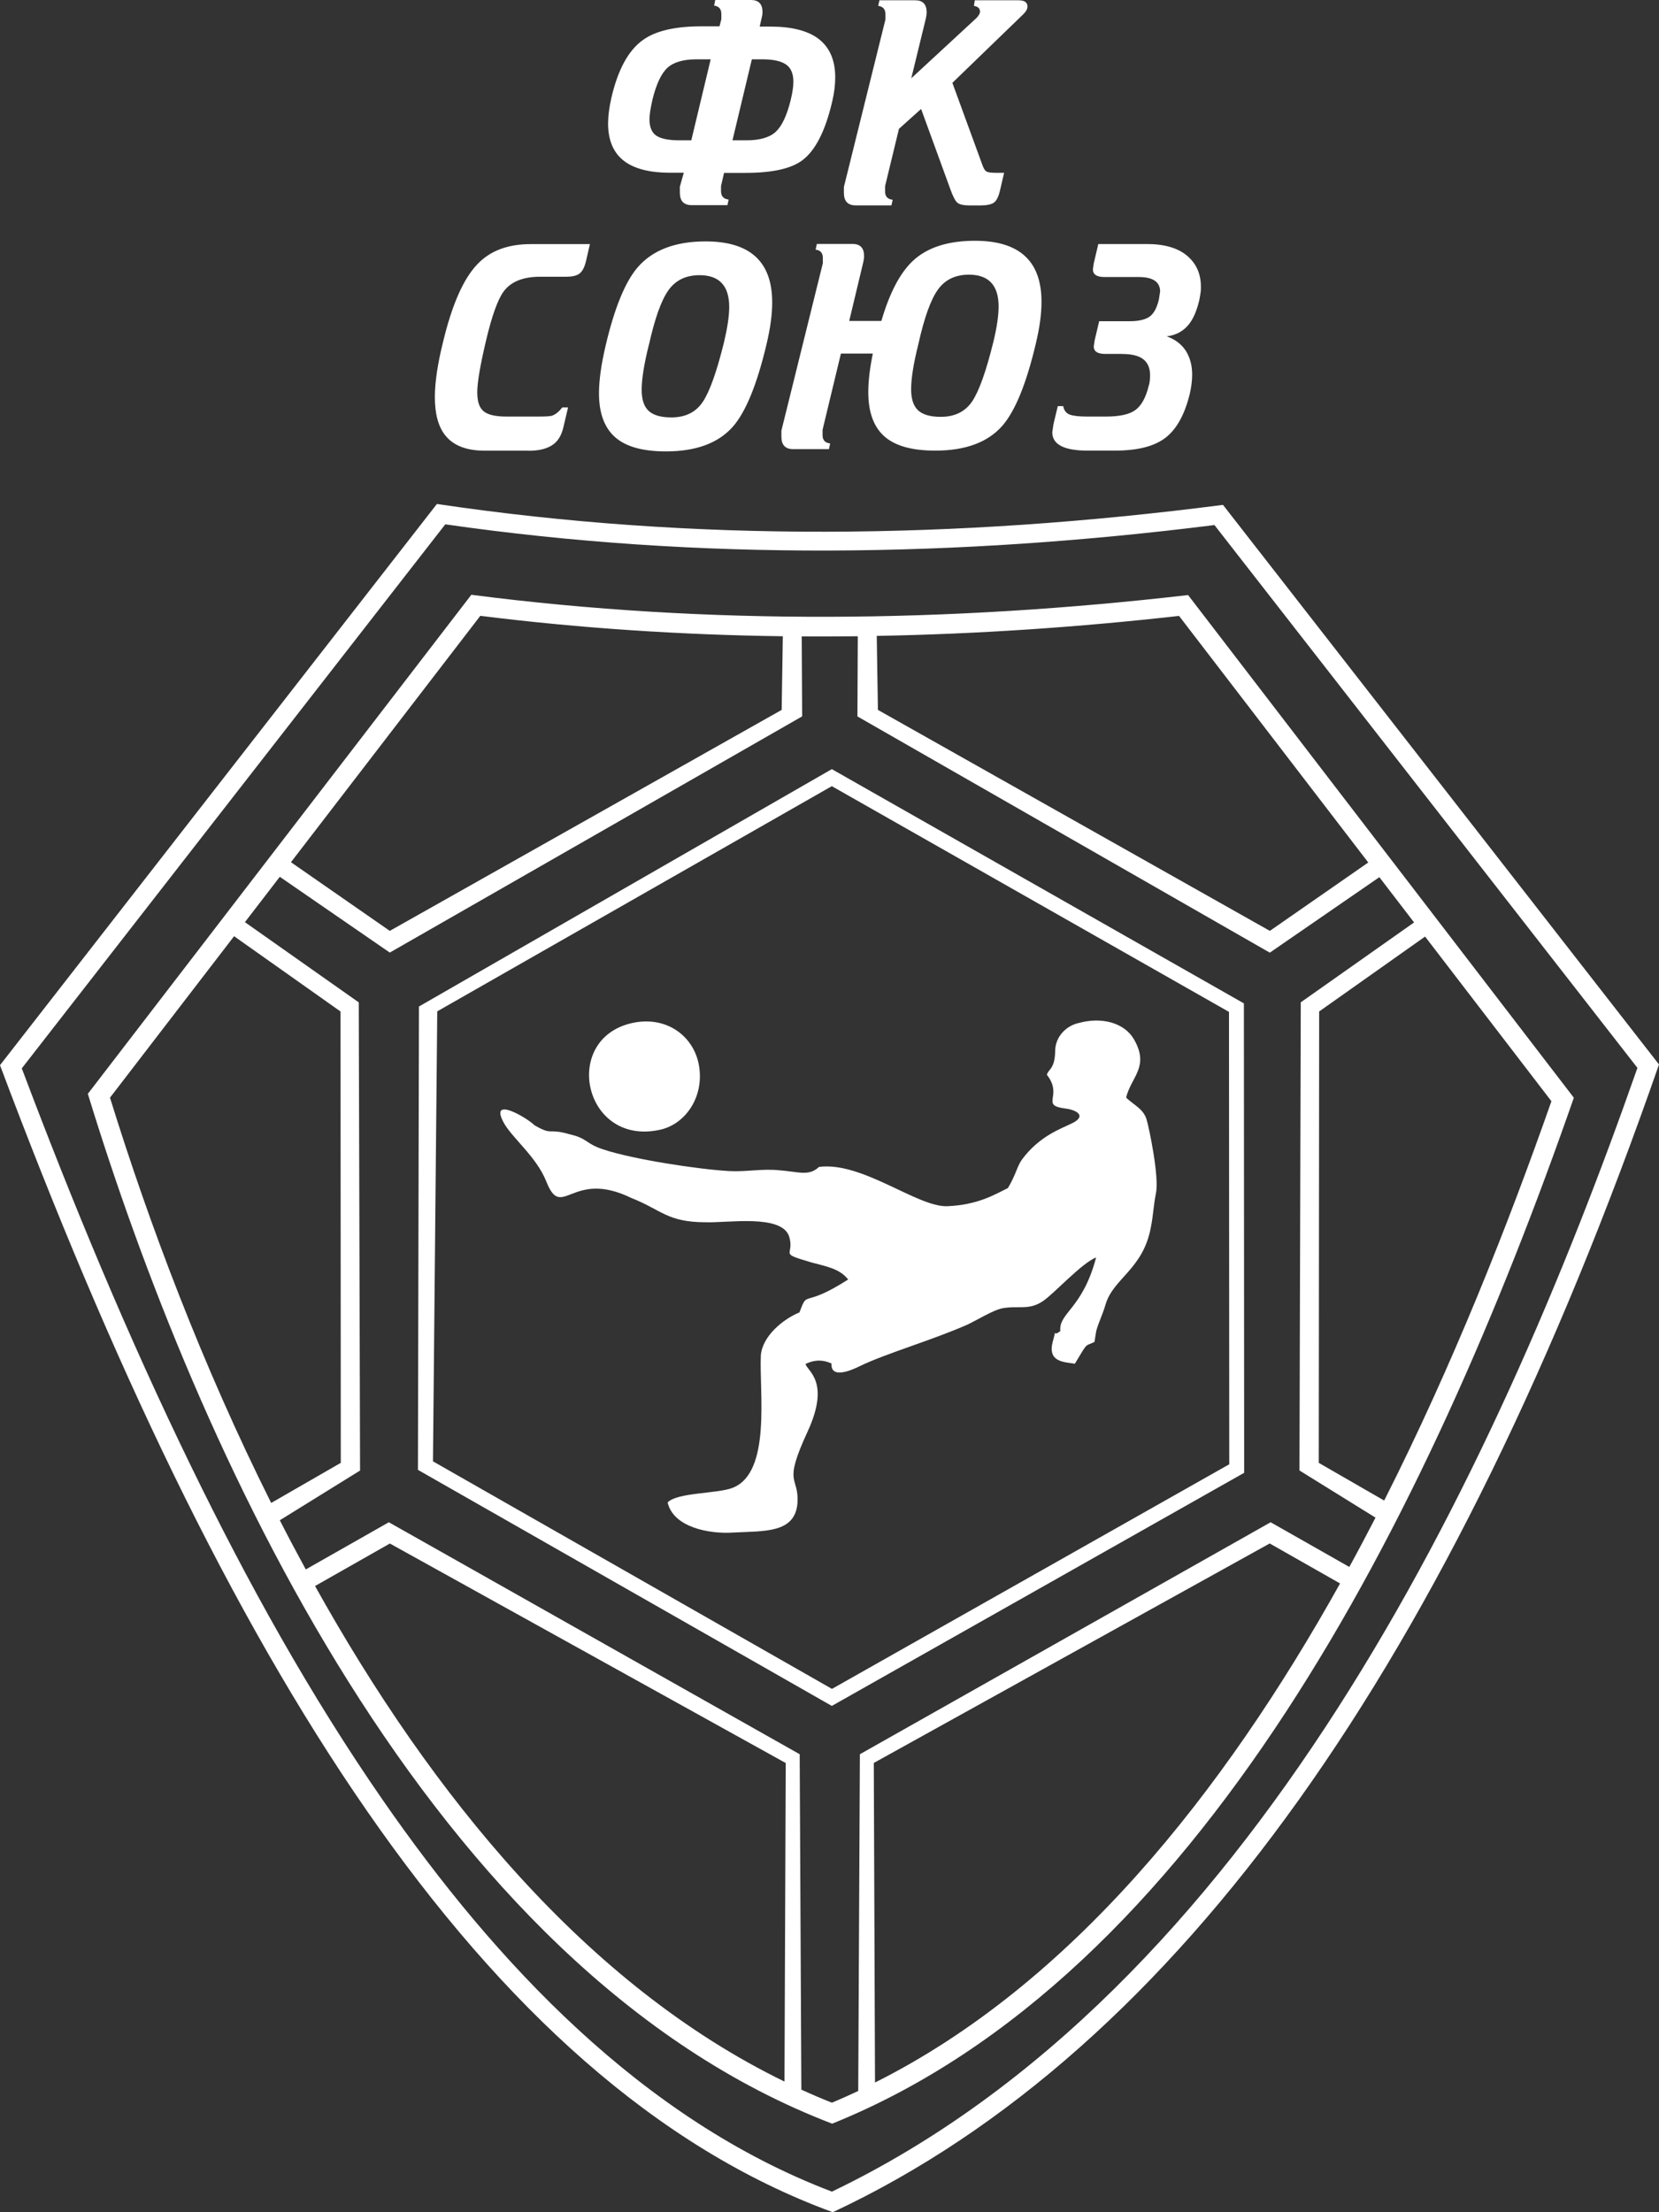 <?xml version="1.0" encoding="UTF-8"?> <svg xmlns="http://www.w3.org/2000/svg" width="60" height="80" viewBox="0 0 60 80" fill="none"><rect x="0" y="0" width="60" height="80" fill="#333333" stroke="none"/><path fill-rule="evenodd" clip-rule="evenodd" d="M15.657 52.845L30.089 61.075L44.458 52.953L44.448 36.593L30.084 28.43L15.814 36.573L15.659 52.848L15.657 52.845ZM15.115 53.153L15.152 36.398L30.084 27.814L44.987 36.285L44.997 53.261L30.084 61.691L15.113 53.153H15.115ZM9.808 54.351L12.325 52.901L12.315 36.578L8.466 33.856L3.978 39.695C5.388 44.248 7.317 49.374 9.808 54.351ZM11.394 57.355L14.1 55.818L28.417 63.756L28.372 75.275C21.21 71.793 15.612 64.928 11.394 57.355ZM48.467 57.263L45.921 55.816L31.602 63.753L31.646 75.31C38.735 71.757 44.236 64.846 48.465 57.263H48.467ZM50.061 54.264L47.695 52.901L47.709 36.578L51.54 33.869L56.109 39.823C54.539 44.302 52.547 49.346 50.061 54.264ZM31.709 22.994L31.751 25.672L45.926 33.663L49.485 31.19L42.642 22.273C39.01 22.681 35.362 22.93 31.711 22.996L31.709 22.994ZM28.312 23.004L28.27 25.672L14.097 33.663L10.523 31.18L17.371 22.27C21.006 22.724 24.659 22.96 28.312 23.009V23.004ZM10.117 31.706L14.097 34.448L29.011 25.906L28.995 23.014C29.67 23.02 30.345 23.014 31.023 23.009L31.01 25.908L45.924 34.451L49.886 31.721L51.142 33.358L47.044 36.247L46.997 53.176L49.747 54.882C49.438 55.477 49.124 56.075 48.8 56.665L45.955 55.049L31.099 63.438L31.039 75.616C30.725 75.762 30.408 75.906 30.089 76.039C29.715 75.893 29.346 75.734 28.982 75.567L28.922 63.438L14.063 55.049L11.059 56.755C10.737 56.165 10.423 55.572 10.12 54.977L13.022 53.179L12.975 36.249L8.858 33.348L10.114 31.714L10.117 31.706ZM30.097 76.798C43.343 71.457 51.647 54.838 56.92 39.697L42.969 21.519C34.349 22.514 25.659 22.622 17.046 21.509L3.177 39.556C7.053 52.214 15.487 71.216 30.097 76.798ZM30.086 79.256C45.207 72.006 54.031 53.44 59.22 38.617L43.922 18.987C34.663 20.151 25.35 20.29 16.104 18.961L0.788 38.635C2.625 43.51 4.629 48.343 6.914 53.032C8.939 57.191 11.208 61.293 13.854 65.11C17.91 70.962 23.217 76.644 30.089 79.256H30.086ZM15.801 18.225C25.114 19.608 34.551 19.507 44.231 18.258L60 38.494C52.544 59.931 42.697 74.11 30.118 80C17.376 75.334 7.987 59.81 0 38.52L15.801 18.225ZM22.858 36.996C20.297 37.571 21.1 41.413 23.814 40.867C24.8 40.685 25.512 39.625 25.263 38.448C25.049 37.45 24.091 36.724 22.858 36.996ZM28.906 47.463C28.32 47.706 27.579 48.312 27.517 49.007C27.454 50.339 27.909 53.263 26.488 53.807C25.933 54.02 24.486 53.969 24.146 54.333C24.35 55.226 25.632 55.482 26.527 55.421C27.64 55.362 28.749 55.452 28.841 54.364C28.904 53.335 28.286 53.758 29.212 51.762C30.044 49.946 29.186 49.584 29.134 49.325C29.5 49.148 29.799 49.184 30.071 49.307C30.039 49.882 30.785 49.556 31.094 49.405C32.02 48.951 33.716 48.466 35.014 47.891C35.383 47.709 35.877 47.406 36.218 47.317C36.835 47.196 37.204 47.406 37.73 47.045C38.162 46.742 39.117 45.682 39.643 45.472C39.149 47.347 38.285 47.468 38.348 48.135C38.008 48.407 38.256 47.894 38.071 48.528C37.885 49.254 38.471 49.254 38.874 49.315C39.368 48.499 39.214 48.71 39.583 48.528L39.646 48.135C39.737 47.801 39.86 47.591 39.986 47.168C40.263 46.229 41.344 45.898 41.622 44.384C41.713 43.93 41.713 43.627 41.807 43.143C41.93 42.568 41.559 40.782 41.467 40.48C41.344 40.087 41.004 39.964 40.727 39.692C40.912 38.935 41.59 38.574 41.004 37.573C40.664 36.998 39.863 36.757 38.999 36.998C38.547 37.104 38.17 37.496 38.162 37.996C38.152 38.663 37.919 38.656 37.861 38.866C38.468 39.638 37.594 39.972 38.531 40.087C38.924 40.136 39.311 40.349 38.788 40.613C38.398 40.811 37.607 41.062 36.964 41.927C36.78 42.183 36.749 42.465 36.453 42.963C36.019 43.171 35.393 43.576 34.25 43.62C33.169 43.651 31.18 41.996 29.621 42.199C29.249 42.545 28.906 42.376 28.171 42.319C27.553 42.258 26.998 42.381 26.381 42.35C25.269 42.288 22.895 41.927 21.814 41.565C21.165 41.352 21.26 41.17 20.611 41.021C19.778 40.78 20.009 41.085 19.328 40.69C19.048 40.413 17.714 39.631 18.201 40.569C18.491 41.131 19.396 41.814 19.758 42.727C20.328 44.171 20.663 42.263 22.832 43.322C23.913 43.745 24.128 44.2 25.517 44.2C26.321 44.23 28.265 43.897 28.54 44.713C28.757 45.439 28.108 45.287 29.343 45.652C29.898 45.803 30.366 45.877 30.675 46.27C28.99 47.35 29.236 46.601 28.911 47.465L28.906 47.463ZM40.585 12.799H39.973C39.696 12.799 39.557 12.709 39.557 12.53L39.588 12.314L39.753 11.616H40.86C41.174 11.616 41.41 11.562 41.567 11.457C41.724 11.349 41.839 11.142 41.912 10.834L41.957 10.544C41.957 10.192 41.697 10.018 41.179 10.018H39.942C39.664 10.018 39.526 9.926 39.526 9.738L39.557 9.523L39.722 8.825H41.483C42.111 8.825 42.593 8.966 42.927 9.243C43.262 9.523 43.432 9.897 43.432 10.369C43.432 10.426 43.432 10.48 43.427 10.531C43.422 10.582 43.406 10.685 43.377 10.841C43.289 11.221 43.166 11.514 43.003 11.721C42.799 11.978 42.53 12.124 42.195 12.163C42.509 12.275 42.739 12.455 42.891 12.694C43.04 12.932 43.116 13.217 43.116 13.548C43.116 13.764 43.087 13.994 43.029 14.246C42.846 14.99 42.556 15.518 42.153 15.829C41.75 16.142 41.138 16.296 40.313 16.296H39.34C38.484 16.296 38.057 16.075 38.057 15.631L38.102 15.331L38.256 14.687H38.453C38.481 14.844 38.562 14.946 38.693 14.995C38.824 15.041 39.033 15.064 39.316 15.064H39.994C40.491 15.064 40.847 14.987 41.062 14.828C41.276 14.672 41.436 14.387 41.538 13.979C41.559 13.915 41.575 13.848 41.582 13.781C41.59 13.712 41.593 13.64 41.593 13.561C41.593 13.309 41.512 13.122 41.352 12.994C41.192 12.866 40.936 12.801 40.585 12.801V12.799ZM33.214 12.445C33.038 13.145 32.952 13.689 32.952 14.076C32.952 14.428 33.036 14.682 33.203 14.838C33.371 14.995 33.645 15.074 34.025 15.074C34.53 15.074 34.907 14.887 35.158 14.518C35.409 14.146 35.666 13.422 35.93 12.35C36.056 11.827 36.116 11.406 36.116 11.083C36.116 10.318 35.757 9.933 35.043 9.933C34.553 9.933 34.179 10.113 33.92 10.475C33.661 10.836 33.425 11.493 33.214 12.445ZM30.717 11.606H31.876C32.175 10.582 32.559 9.856 33.025 9.425C33.543 8.946 34.289 8.707 35.26 8.707C36.867 8.707 37.667 9.441 37.667 10.908C37.667 11.124 37.652 11.357 37.618 11.606C37.586 11.857 37.531 12.134 37.458 12.442C37.115 13.889 36.71 14.877 36.244 15.405C35.718 16 34.912 16.296 33.823 16.296C32.983 16.296 32.371 16.124 31.984 15.78C31.596 15.436 31.403 14.902 31.403 14.182C31.403 13.781 31.458 13.315 31.567 12.786H30.413L29.749 15.544V15.736C29.749 15.916 29.84 16.016 30.024 16.036L29.979 16.242H28.686C28.401 16.242 28.26 16.09 28.26 15.79V15.575L29.759 9.52V9.328C29.759 9.148 29.673 9.048 29.498 9.028L29.542 8.822H30.835C31.112 8.822 31.251 8.969 31.251 9.261C31.251 9.325 31.24 9.402 31.22 9.487L30.714 11.603L30.717 11.606ZM23.468 12.465C23.293 13.166 23.207 13.71 23.207 14.097C23.207 14.448 23.29 14.702 23.46 14.859C23.628 15.015 23.903 15.095 24.282 15.095C24.785 15.095 25.164 14.91 25.415 14.536C25.666 14.164 25.923 13.44 26.187 12.368C26.31 11.845 26.373 11.424 26.373 11.101C26.373 10.336 26.015 9.951 25.3 9.951C24.811 9.951 24.436 10.131 24.177 10.493C23.918 10.854 23.683 11.511 23.471 12.463L23.468 12.465ZM21.903 12.499C22.225 11.131 22.613 10.187 23.065 9.664C23.607 9.041 24.423 8.73 25.52 8.73C27.127 8.73 27.927 9.464 27.927 10.931C27.927 11.147 27.912 11.378 27.878 11.629C27.846 11.88 27.791 12.16 27.718 12.468C27.375 13.912 26.97 14.9 26.504 15.431C25.978 16.026 25.172 16.324 24.083 16.324C23.243 16.324 22.631 16.152 22.244 15.808C21.856 15.464 21.663 14.936 21.663 14.22C21.663 13.761 21.741 13.189 21.903 12.501V12.499ZM19.122 16.298H17.533C16.876 16.298 16.403 16.116 16.11 15.752C15.853 15.436 15.727 14.972 15.727 14.356C15.727 14.084 15.754 13.781 15.803 13.45C15.853 13.117 15.926 12.758 16.023 12.37C16.345 11.026 16.756 10.087 17.261 9.559C17.722 9.071 18.363 8.828 19.19 8.828H21.335L21.194 9.441C21.142 9.656 21.069 9.802 20.969 9.885C20.87 9.967 20.705 10.008 20.469 10.008H19.527C18.915 10.008 18.475 10.187 18.213 10.544C18.002 10.831 17.79 11.421 17.578 12.317C17.366 13.212 17.261 13.833 17.261 14.184C17.261 14.536 17.34 14.751 17.497 14.877C17.654 15.003 17.926 15.064 18.313 15.064H19.472C19.734 15.064 19.899 15.054 19.964 15.033C20.09 14.99 20.213 14.89 20.338 14.733H20.545L20.37 15.475C20.297 15.775 20.155 15.988 19.948 16.113C19.742 16.239 19.464 16.301 19.122 16.301V16.298ZM30.521 6.76L32.023 0.705V0.513C32.023 0.336 31.934 0.233 31.761 0.213L31.806 0.01H33.098C33.376 0.01 33.514 0.156 33.514 0.449C33.514 0.513 33.504 0.587 33.483 0.675L32.957 2.832L35.312 0.654C35.399 0.567 35.443 0.487 35.443 0.418C35.443 0.305 35.37 0.236 35.223 0.213L35.255 0.01H36.833C37.053 0.01 37.16 0.085 37.16 0.236C37.16 0.323 37.113 0.41 37.019 0.505L34.444 2.996L35.527 5.959C35.571 6.088 35.621 6.167 35.673 6.201C35.728 6.231 35.833 6.249 35.987 6.249H36.315L36.173 6.86C36.121 7.096 36.048 7.25 35.953 7.322C35.859 7.394 35.689 7.429 35.448 7.429H35.077C34.849 7.429 34.697 7.396 34.621 7.327C34.545 7.26 34.459 7.093 34.365 6.827L33.313 3.94L32.512 4.659L32.01 6.732V6.924C32.01 7.104 32.101 7.204 32.285 7.224L32.24 7.427H30.947C30.662 7.427 30.521 7.276 30.521 6.975V6.76ZM25.002 5.074L25.703 2.145H25.198C24.716 2.145 24.363 2.247 24.141 2.45C23.918 2.653 23.738 3.035 23.599 3.594C23.526 3.915 23.489 4.156 23.489 4.312C23.489 4.597 23.573 4.797 23.74 4.908C23.908 5.018 24.183 5.074 24.562 5.074H24.999H25.002ZM27.192 2.145L26.491 5.074H26.996C27.477 5.074 27.831 4.972 28.053 4.769C28.276 4.564 28.456 4.184 28.595 3.625C28.66 3.353 28.694 3.13 28.694 2.96C28.694 2.66 28.603 2.447 28.419 2.327C28.236 2.204 27.951 2.145 27.566 2.145H27.195H27.192ZM27.477 0.962H27.872C28.616 0.962 29.183 1.103 29.571 1.38C29.995 1.688 30.207 2.16 30.207 2.796C30.207 3.076 30.17 3.368 30.097 3.676C29.848 4.743 29.485 5.452 29.008 5.803C28.603 6.103 27.92 6.252 26.959 6.252H26.187L26.077 6.724V6.916C26.077 7.096 26.169 7.196 26.352 7.217L26.308 7.419H25.015C24.73 7.419 24.588 7.268 24.588 6.968V6.752L24.73 6.247H24.238C23.515 6.247 22.968 6.111 22.594 5.839C22.194 5.546 21.992 5.087 21.992 4.464C21.992 4.2 22.032 3.887 22.113 3.53C22.348 2.522 22.722 1.832 23.238 1.457C23.691 1.121 24.4 0.952 25.363 0.952H26.022L26.088 0.695V0.503C26.088 0.326 25.999 0.223 25.826 0.203L25.868 0H27.161C27.438 0 27.577 0.146 27.577 0.439C27.577 0.503 27.566 0.577 27.543 0.664L27.477 0.954V0.962Z" fill="white"></path></svg> 